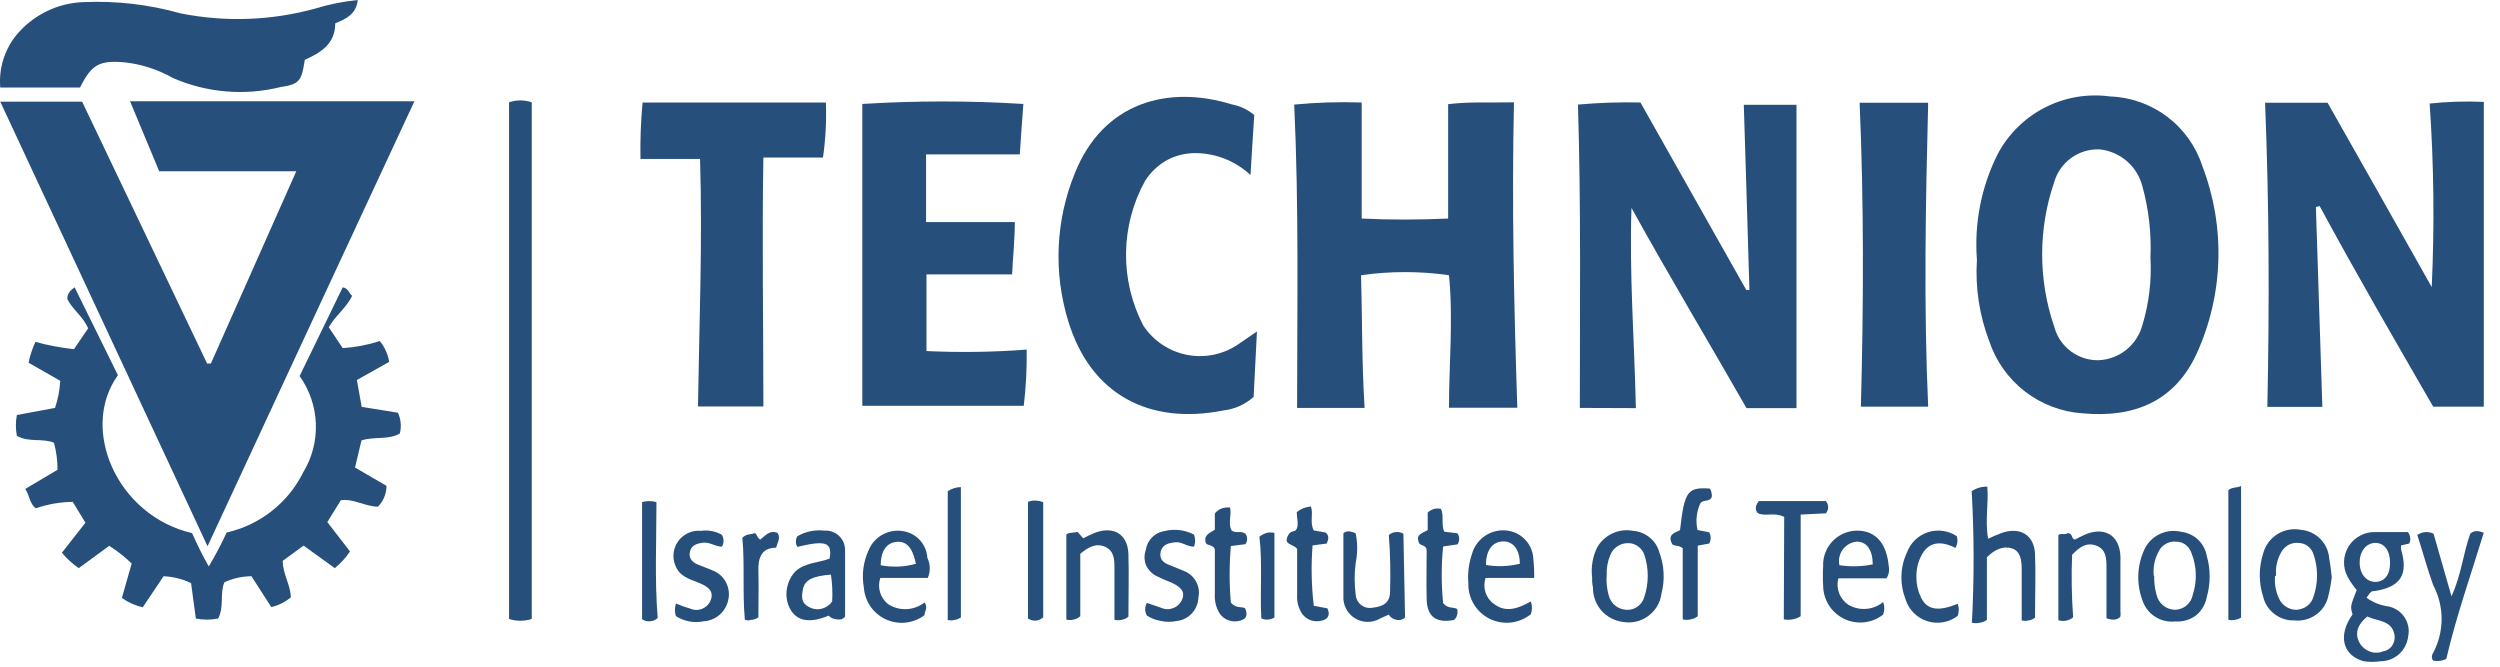 <svg xmlns="http://www.w3.org/2000/svg" width="120" height="32" viewBox="0 0 120 32" fill="none"><path d="M3.842 4.2H0.012C-0.061 3.322 0.196 2.449 0.732 1.75C1.129 1.251 1.63 0.846 2.2 0.561C2.77 0.276 3.395 0.118 4.032 0.1C5.594 0.034 7.157 0.216 8.662 0.64C10.821 1.073 13.051 0.991 15.172 0.4C15.824 0.201 16.494 0.067 17.172 0C17.102 0.67 16.632 0.9 16.092 1.12C16.092 2.12 15.372 2.54 14.632 2.87C14.472 3.87 14.402 4.04 13.462 4.18C11.738 4.607 9.92 4.453 8.292 3.74C7.575 3.333 6.782 3.077 5.962 2.99C4.762 2.89 4.392 3.1 3.842 4.2Z" fill="#274F7C"></path><path d="M0.012 4.88H3.942L9.942 17.45H10.122C11.462 14.45 12.812 11.38 14.222 8.22H7.642L6.242 4.86H19.892C16.582 11.96 13.312 19.01 9.962 26.22L0.012 4.88Z" fill="#274F7C"></path><path d="M108.723 4.93H111.723C113.383 7.87 115.053 10.8 116.723 13.78C116.859 10.844 116.826 7.902 116.623 4.97C117.486 4.878 118.355 4.852 119.223 4.89V19.52H116.793C114.983 16.38 113.113 13.17 111.343 9.89L111.163 9.94C111.263 13.12 111.373 16.3 111.473 19.53H108.833C108.933 14.69 108.923 9.86 108.723 4.93Z" fill="#274F7C"></path><path d="M75.832 19.58C75.832 14.71 75.892 9.89 75.742 5.02C76.74 4.93 77.741 4.897 78.742 4.92L83.822 13.92H83.972C83.882 10.98 83.802 8.05 83.702 5.03H86.232V19.59H83.832C82.022 16.42 80.112 13.24 78.312 9.98C78.202 13.18 78.452 16.37 78.522 19.59L75.832 19.58Z" fill="#274F7C"></path><path d="M65.501 19.58H62.261C62.261 14.72 62.351 9.89 62.121 5.02C63.198 4.917 64.28 4.883 65.361 4.92V10.49C66.771 10.56 68.111 10.55 69.511 10.49V5C70.571 4.87 71.571 4.94 72.671 4.91C72.561 9.82 72.671 14.67 72.831 19.57H69.551C69.551 17.45 69.761 15.33 69.551 13.21C68.151 13.011 66.731 13.011 65.331 13.21C65.391 15.26 65.361 17.36 65.501 19.58Z" fill="#274F7C"></path><path d="M94.892 12.47C94.757 10.717 95.103 8.961 95.892 7.39C96.4 6.434 97.189 5.656 98.153 5.162C99.117 4.669 100.209 4.483 101.282 4.63C102.274 4.664 103.231 5.003 104.024 5.601C104.817 6.198 105.406 7.026 105.712 7.97C106.266 9.413 106.528 10.952 106.481 12.497C106.435 14.042 106.082 15.563 105.442 16.97C104.392 19.26 102.442 20.07 99.972 19.84C98.963 19.774 97.997 19.409 97.197 18.79C96.397 18.172 95.8 17.329 95.482 16.37C95.008 15.127 94.807 13.797 94.892 12.47ZM103.222 12.37C103.272 11.21 103.141 10.049 102.832 8.93C102.71 8.463 102.448 8.044 102.082 7.729C101.716 7.415 101.262 7.22 100.782 7.17C100.295 7.151 99.816 7.295 99.421 7.579C99.026 7.864 98.737 8.272 98.602 8.74C97.831 10.989 97.831 13.431 98.602 15.68C98.726 16.152 99.006 16.567 99.396 16.86C99.786 17.152 100.264 17.304 100.752 17.29C101.237 17.265 101.701 17.085 102.077 16.778C102.453 16.47 102.721 16.05 102.842 15.58C103.155 14.54 103.283 13.454 103.222 12.37Z" fill="#274F7C"></path><path d="M17.041 22.44L18.551 23.32C18.552 23.694 18.404 24.054 18.141 24.32C17.541 24.32 17.001 23.93 16.361 24.01L15.711 25.06L16.801 26.47C16.598 26.771 16.352 27.041 16.071 27.27L14.571 26.19L13.571 26.92C13.571 27.55 13.941 28.06 13.961 28.67C13.689 28.899 13.367 29.06 13.021 29.14L12.071 27.66C11.622 27.661 11.178 27.76 10.771 27.95C10.541 28.48 10.771 29.12 10.471 29.69C10.118 29.76 9.754 29.76 9.401 29.69L9.171 27.99C8.759 27.791 8.309 27.678 7.851 27.66L6.851 29.15C6.491 29.069 6.151 28.916 5.851 28.7L6.321 27.05C5.993 26.729 5.631 26.444 5.241 26.2L3.781 27.27C3.477 27.064 3.204 26.815 2.971 26.53L4.101 25.09L3.491 24.09C2.888 24.096 2.29 24.201 1.721 24.4C1.411 24.17 1.431 23.79 1.211 23.47L2.761 22.55C2.762 22.111 2.705 21.674 2.591 21.25C2.021 21.02 1.381 21.25 0.811 20.92C0.745 20.59 0.745 20.25 0.811 19.92L2.641 19.58C2.784 19.16 2.868 18.723 2.891 18.28L1.371 17.41C1.441 17.065 1.552 16.729 1.701 16.41C2.307 16.577 2.926 16.694 3.551 16.76L4.231 15.76C3.981 15.18 3.461 14.84 3.231 14.35C3.231 14.08 3.371 13.95 3.581 13.79L5.661 18.01C3.811 20.57 5.601 24.75 9.221 25.59C9.46 26.137 9.727 26.671 10.021 27.19C10.336 26.662 10.623 26.118 10.881 25.56C11.672 25.381 12.413 25.028 13.049 24.526C13.686 24.025 14.203 23.387 14.561 22.66C14.984 21.958 15.193 21.147 15.161 20.328C15.129 19.509 14.858 18.717 14.381 18.05L16.451 13.79C16.721 13.84 16.741 14.06 16.901 14.2C16.631 14.78 16.091 15.15 15.781 15.71L16.451 16.71C17.056 16.671 17.654 16.557 18.231 16.37C18.466 16.658 18.622 17.003 18.681 17.37L17.131 18.24L17.361 19.53L19.101 19.81C19.245 20.123 19.277 20.476 19.191 20.81C18.631 21.13 17.971 20.94 17.351 21.14L17.041 22.44Z" fill="#274F7C"></path><path d="M41.391 4.99C43.965 4.83 46.546 4.83 49.121 4.99C49.061 5.75 49.011 6.53 48.951 7.41H44.451V10.66H48.711C48.711 11.52 48.621 12.31 48.581 13.17H44.471V16.85C46.074 16.926 47.68 16.903 49.281 16.78C49.294 17.682 49.248 18.584 49.141 19.48H41.391V4.99Z" fill="#274F7C"></path><path d="M60.024 8.4C59.315 7.738 58.384 7.364 57.414 7.35C56.93 7.342 56.452 7.455 56.024 7.68C55.594 7.922 55.23 8.265 54.964 8.68C54.379 9.741 54.065 10.928 54.05 12.139C54.034 13.35 54.317 14.545 54.874 15.62C55.114 15.986 55.424 16.299 55.787 16.542C56.15 16.785 56.559 16.953 56.988 17.035C57.417 17.117 57.858 17.112 58.285 17.02C58.712 16.928 59.117 16.752 59.474 16.5L60.334 15.91C60.274 17.05 60.224 18.04 60.174 19.05C59.773 19.411 59.27 19.638 58.734 19.7C55.164 20.41 52.354 18.95 51.274 15.41C50.558 13.078 50.671 10.569 51.594 8.31C52.944 4.93 56.044 4.06 59.124 5.01C59.522 5.085 59.894 5.26 60.204 5.52C60.144 6.38 60.094 7.32 60.024 8.4Z" fill="#274F7C"></path><path d="M39.643 4.92C39.676 5.803 39.629 6.686 39.503 7.56H36.643C36.573 11.56 36.643 15.51 36.643 19.51H33.503C33.563 15.58 33.723 11.63 33.603 7.63H30.743C30.726 6.726 30.759 5.821 30.843 4.92H39.643Z" fill="#274F7C"></path><path d="M89.262 4.93H92.552C92.432 9.78 92.332 14.62 92.552 19.52H89.322C89.452 14.68 89.472 9.86 89.262 4.93Z" fill="#274F7C"></path><path d="M25.524 29.71C25.169 29.825 24.788 29.825 24.434 29.71V4.91C24.787 4.79 25.17 4.79 25.524 4.91V29.71Z" fill="#274F7C"></path><path d="M115.642 26.09L115.252 26.18C115.242 26.243 115.242 26.307 115.252 26.37C115.602 27.56 115.252 28.17 113.992 28.37C113.822 28.37 113.822 28.37 113.592 28.69C113.887 28.906 114.23 29.047 114.592 29.1C114.755 29.125 114.911 29.183 115.051 29.271C115.191 29.358 115.311 29.474 115.405 29.609C115.498 29.745 115.563 29.899 115.595 30.06C115.628 30.222 115.626 30.389 115.592 30.55C115.553 30.878 115.397 31.18 115.152 31.4C114.908 31.62 114.59 31.742 114.262 31.74C113.997 31.78 113.727 31.78 113.462 31.74C112.462 31.47 112.192 30.52 112.922 29.49C112.812 29.11 112.812 29.11 113.122 28.32C112.952 28.124 112.804 27.909 112.682 27.68C112.561 27.452 112.503 27.195 112.514 26.937C112.525 26.679 112.604 26.428 112.743 26.211C112.882 25.993 113.077 25.817 113.307 25.699C113.537 25.581 113.794 25.526 114.052 25.54C114.582 25.54 115.102 25.54 115.582 25.54C115.643 25.622 115.681 25.719 115.692 25.82C115.701 25.913 115.684 26.007 115.642 26.09ZM113.642 29.58C113.172 29.97 113.002 30.39 113.262 30.86C113.368 31.049 113.538 31.194 113.742 31.27C113.944 31.35 114.169 31.35 114.372 31.27C114.547 31.245 114.705 31.152 114.812 31.01C114.913 30.868 114.959 30.694 114.942 30.52C114.842 29.77 114.152 29.83 113.642 29.6V29.58ZM114.722 27C114.722 26.41 114.432 26.05 114.002 26.06C113.572 26.07 113.262 26.47 113.262 27C113.262 27.53 113.572 27.93 114.012 27.93C114.452 27.93 114.732 27.59 114.722 27Z" fill="#274F7C"></path><path d="M95.431 25.86C95.636 25.759 95.846 25.669 96.061 25.59C96.941 25.27 97.641 25.66 97.681 26.59C97.721 27.52 97.681 28.59 97.681 29.65C97.59 29.719 97.483 29.764 97.371 29.78C97.263 29.81 97.149 29.81 97.041 29.78V27.32C97.041 26.91 96.991 26.45 96.561 26.32C96.131 26.19 95.731 26.39 95.371 26.75V29.75C95.273 29.829 95.155 29.878 95.031 29.89C94.906 29.92 94.775 29.92 94.651 29.89C94.763 27.788 94.76 25.682 94.641 23.58C94.861 23.428 95.124 23.351 95.391 23.36C95.461 24.17 95.271 24.98 95.431 25.86Z" fill="#274F7C"></path><path d="M76.422 27.72C76.36 27.22 76.447 26.712 76.672 26.26C76.838 25.978 77.086 25.752 77.382 25.61C77.692 25.46 78.043 25.414 78.382 25.48C78.671 25.5 78.946 25.608 79.172 25.79C79.399 25.968 79.564 26.213 79.642 26.49C79.883 27.13 79.922 27.828 79.752 28.49C79.724 28.705 79.653 28.912 79.543 29.098C79.432 29.284 79.285 29.446 79.11 29.573C78.935 29.701 78.736 29.791 78.524 29.839C78.313 29.886 78.094 29.89 77.882 29.85C77.484 29.797 77.12 29.599 76.858 29.295C76.597 28.991 76.456 28.601 76.462 28.2C76.412 27.98 76.422 27.8 76.422 27.72ZM77.122 27.59C77.094 27.927 77.127 28.266 77.222 28.59C77.272 28.779 77.38 28.947 77.532 29.07C77.684 29.19 77.869 29.26 78.062 29.27C78.258 29.286 78.454 29.229 78.612 29.11C78.769 28.995 78.882 28.829 78.932 28.64C79.145 27.991 79.145 27.29 78.932 26.64C78.878 26.475 78.773 26.332 78.632 26.23C78.491 26.123 78.318 26.067 78.142 26.07C77.958 26.069 77.778 26.123 77.626 26.227C77.474 26.331 77.357 26.478 77.292 26.65C77.168 26.944 77.11 27.262 77.122 27.58V27.59Z" fill="#274F7C"></path><path d="M111.924 27.71C111.884 28.047 111.82 28.382 111.734 28.71C111.638 29.047 111.426 29.337 111.134 29.53C110.84 29.728 110.486 29.817 110.134 29.78C109.792 29.795 109.456 29.688 109.184 29.48C108.907 29.278 108.712 28.984 108.634 28.65C108.414 27.971 108.414 27.239 108.634 26.56C108.736 26.179 108.978 25.851 109.312 25.641C109.646 25.431 110.047 25.356 110.434 25.43C110.793 25.459 111.129 25.616 111.381 25.873C111.633 26.131 111.783 26.471 111.804 26.83C111.864 27.14 111.894 27.41 111.924 27.71ZM109.204 27.63C109.165 28.015 109.234 28.403 109.404 28.75C109.475 28.909 109.594 29.042 109.744 29.13C109.893 29.226 110.067 29.275 110.244 29.27C110.428 29.255 110.605 29.189 110.754 29.08C110.9 28.963 111.005 28.802 111.054 28.62C111.274 27.972 111.274 27.268 111.054 26.62C111.007 26.462 110.913 26.323 110.784 26.22C110.652 26.118 110.491 26.061 110.324 26.06C110.162 26.045 109.999 26.076 109.854 26.15C109.713 26.228 109.596 26.342 109.514 26.48C109.304 26.832 109.213 27.242 109.254 27.65L109.204 27.63Z" fill="#274F7C"></path><path d="M38.274 26.25C38.227 26.175 38.202 26.088 38.204 26C38.201 25.908 38.225 25.818 38.274 25.74C38.663 25.513 39.116 25.418 39.564 25.47C39.692 25.46 39.82 25.477 39.941 25.52C40.062 25.562 40.173 25.629 40.267 25.716C40.361 25.804 40.436 25.91 40.487 26.027C40.538 26.145 40.564 26.272 40.564 26.4C40.564 27.47 40.564 28.55 40.564 29.6C40.516 29.657 40.454 29.702 40.384 29.73C40.311 29.741 40.237 29.741 40.164 29.73C40.092 29.723 40.021 29.706 39.954 29.68C39.886 29.648 39.825 29.604 39.774 29.55C38.774 29.97 38.134 29.79 37.844 29.05C37.744 28.775 37.723 28.477 37.784 28.19C37.843 27.901 37.982 27.635 38.184 27.42C38.654 27 39.284 27.02 39.824 26.81C39.954 26.03 39.644 25.92 38.274 26.25ZM39.894 27.58C39.004 27.65 38.634 27.84 38.544 28.27C38.454 28.7 38.484 28.96 38.824 29.13C39.008 29.238 39.227 29.271 39.434 29.22C39.641 29.169 39.822 29.045 39.944 28.87C39.969 28.439 39.949 28.007 39.884 27.58H39.894Z" fill="#274F7C"></path><path d="M104.402 29.83C104.067 29.866 103.73 29.786 103.446 29.604C103.162 29.423 102.949 29.149 102.842 28.83C102.687 28.421 102.618 27.984 102.641 27.547C102.663 27.109 102.776 26.682 102.972 26.29C103.136 25.988 103.397 25.75 103.712 25.613C104.027 25.475 104.379 25.446 104.712 25.53C105.009 25.566 105.287 25.696 105.504 25.901C105.722 26.106 105.868 26.376 105.922 26.67C106.111 27.323 106.111 28.017 105.922 28.67C105.857 29.023 105.665 29.34 105.382 29.56C105.096 29.761 104.75 29.856 104.402 29.83ZM103.402 27.64C103.393 27.944 103.43 28.247 103.512 28.54C103.556 28.741 103.665 28.921 103.822 29.053C103.98 29.185 104.176 29.262 104.382 29.27C104.588 29.271 104.788 29.2 104.947 29.068C105.107 28.936 105.214 28.753 105.252 28.55C105.467 27.897 105.446 27.189 105.192 26.55C105.142 26.391 105.044 26.252 104.912 26.15C104.779 26.051 104.617 25.998 104.452 26C104.278 25.981 104.102 26.02 103.952 26.11C103.802 26.194 103.683 26.324 103.612 26.48C103.42 26.835 103.34 27.239 103.382 27.64H103.402Z" fill="#274F7C"></path><path d="M73.641 27.74H71.311C71.233 27.964 71.23 28.207 71.302 28.432C71.374 28.658 71.517 28.854 71.711 28.99C72.301 29.44 72.901 29.19 73.481 28.87C73.551 29.067 73.551 29.283 73.481 29.48C73.207 29.702 72.876 29.841 72.526 29.881C72.176 29.92 71.822 29.858 71.506 29.703C71.19 29.547 70.926 29.303 70.744 29.002C70.562 28.7 70.471 28.352 70.481 28C70.44 27.516 70.502 27.029 70.661 26.57C70.765 26.213 70.994 25.906 71.306 25.704C71.618 25.502 71.993 25.419 72.361 25.47C72.698 25.515 73.008 25.679 73.235 25.932C73.462 26.185 73.592 26.51 73.601 26.85C73.634 27.146 73.647 27.443 73.641 27.74ZM71.331 27.12C71.869 27.211 72.421 27.191 72.951 27.06C72.951 26.35 72.611 25.96 72.111 25.99C71.611 26.02 71.311 26.46 71.331 27.13V27.12Z" fill="#274F7C"></path><path d="M90.551 27.76H88.241C88.179 27.995 88.192 28.244 88.278 28.472C88.364 28.7 88.519 28.895 88.721 29.03C88.98 29.181 89.278 29.25 89.576 29.226C89.875 29.203 90.159 29.089 90.391 28.9C90.466 29.093 90.466 29.307 90.391 29.5C90.129 29.707 89.813 29.835 89.481 29.871C89.149 29.906 88.813 29.848 88.513 29.702C88.213 29.556 87.959 29.328 87.782 29.045C87.605 28.762 87.511 28.434 87.511 28.1C87.491 27.797 87.491 27.493 87.511 27.19C87.5 26.97 87.534 26.75 87.61 26.543C87.687 26.336 87.804 26.146 87.955 25.986C88.106 25.825 88.289 25.697 88.491 25.608C88.693 25.52 88.91 25.473 89.131 25.47C90.041 25.47 90.561 26.08 90.661 27.19C90.7 27.387 90.661 27.592 90.551 27.76ZM89.891 27.09C89.891 26.4 89.601 25.98 89.101 26C88.971 26.015 88.846 26.058 88.733 26.124C88.62 26.191 88.523 26.28 88.446 26.386C88.37 26.492 88.317 26.614 88.29 26.742C88.263 26.87 88.264 27.002 88.291 27.13C88.823 27.212 89.364 27.198 89.891 27.09Z" fill="#274F7C"></path><path d="M44.534 27.74H42.254C42.178 27.966 42.175 28.21 42.245 28.438C42.315 28.666 42.454 28.866 42.644 29.01C42.907 29.174 43.214 29.254 43.523 29.238C43.833 29.222 44.13 29.111 44.374 28.92C44.564 29.15 44.374 29.35 44.374 29.53C44.111 29.727 43.8 29.85 43.474 29.885C43.147 29.92 42.817 29.866 42.519 29.729C42.221 29.591 41.965 29.376 41.779 29.105C41.594 28.834 41.485 28.518 41.464 28.19C41.357 27.587 41.437 26.966 41.694 26.41C41.827 26.084 42.072 25.814 42.384 25.65C42.691 25.488 43.043 25.435 43.384 25.5C43.689 25.556 43.966 25.712 44.171 25.944C44.376 26.177 44.496 26.471 44.514 26.78C44.586 26.929 44.626 27.092 44.629 27.258C44.632 27.424 44.6 27.588 44.534 27.74ZM42.264 27.13C42.828 27.242 43.411 27.218 43.964 27.06C43.804 26.28 43.504 25.96 43.024 26.01C42.544 26.06 42.274 26.47 42.274 27.12L42.264 27.13Z" fill="#274F7C"></path><path d="M101.111 29.68V27.28C101.111 26.84 101.111 26.37 100.621 26.19C100.131 26.01 99.801 26.28 99.461 26.63C99.421 27.63 99.438 28.632 99.511 29.63C99.414 29.712 99.298 29.767 99.174 29.792C99.05 29.816 98.921 29.809 98.801 29.77V25.69C98.881 25.58 99.131 25.69 99.241 25.59C99.511 25.59 99.401 25.85 99.591 25.9L99.951 25.72C100.951 25.22 101.751 25.65 101.781 26.72C101.781 27.59 101.781 28.46 101.781 29.34C101.79 29.423 101.79 29.507 101.781 29.59C101.641 29.77 101.411 29.78 101.111 29.68Z" fill="#274F7C"></path><path d="M51.854 26.58V29.58C51.762 29.659 51.652 29.714 51.534 29.74C51.419 29.77 51.298 29.77 51.184 29.74V25.66C51.274 25.55 51.494 25.59 51.724 25.53L51.994 25.84C52.164 25.75 52.324 25.67 52.494 25.6C53.404 25.22 54.134 25.6 54.164 26.6C54.194 27.6 54.164 28.6 54.164 29.6C54.073 29.68 53.962 29.732 53.844 29.75C53.729 29.78 53.608 29.78 53.494 29.75V27.31C53.494 26.89 53.494 26.45 53.054 26.25C52.614 26.05 52.244 26.26 51.854 26.58Z" fill="#274F7C"></path><path d="M67.443 29.64C67.39 29.692 67.325 29.73 67.253 29.75C67.181 29.77 67.105 29.77 67.033 29.75C66.958 29.74 66.886 29.713 66.823 29.67C66.756 29.629 66.7 29.57 66.663 29.5L66.243 29.69C66.06 29.798 65.85 29.854 65.637 29.851C65.424 29.849 65.216 29.788 65.034 29.676C64.853 29.564 64.706 29.404 64.609 29.215C64.512 29.025 64.469 28.813 64.483 28.6C64.483 27.6 64.483 26.66 64.483 25.6C64.603 25.48 64.803 25.47 65.073 25.6C65.168 26.069 65.168 26.552 65.073 27.02C65.008 27.525 65.008 28.036 65.073 28.54C65.079 28.637 65.105 28.732 65.15 28.818C65.195 28.904 65.258 28.98 65.335 29.04C65.412 29.099 65.5 29.142 65.595 29.164C65.689 29.187 65.788 29.189 65.883 29.17C66.363 29.12 66.723 28.95 66.723 28.39C66.753 27.486 66.733 26.582 66.663 25.68C66.758 25.598 66.878 25.549 67.003 25.54C67.129 25.526 67.255 25.554 67.363 25.62L67.443 29.64Z" fill="#274F7C"></path><path d="M116.031 25.68C116.143 25.601 116.274 25.552 116.411 25.54C116.549 25.531 116.687 25.558 116.811 25.62C117.081 26.55 117.351 27.51 117.671 28.62C118.141 27.62 118.231 26.56 118.571 25.62C118.751 25.45 118.951 25.47 119.221 25.57C118.611 27.57 117.901 29.57 117.421 31.63C117.226 31.725 117.004 31.753 116.791 31.71C116.752 31.658 116.731 31.595 116.731 31.53C116.73 31.462 116.751 31.395 116.791 31.34C117.057 30.838 117.197 30.279 117.197 29.71C117.197 29.142 117.057 28.582 116.791 28.08C116.521 27.34 116.301 26.51 116.031 25.68Z" fill="#274F7C"></path><path d="M85.642 24.81C85.152 24.57 84.742 24.81 84.372 24.63C84.212 24.44 84.272 24.26 84.422 24.05H87.642C87.713 24.134 87.752 24.24 87.752 24.35C87.75 24.457 87.711 24.559 87.642 24.64L86.432 24.7V29.58C86.313 29.655 86.181 29.706 86.042 29.73C85.903 29.755 85.761 29.755 85.622 29.73L85.642 24.81Z" fill="#274F7C"></path><path d="M57.311 25.66C57.386 25.847 57.386 26.054 57.311 26.24C56.971 26.24 56.741 26 56.421 26.03C56.101 26.06 55.791 26.13 55.711 26.49C55.631 26.85 55.861 27.03 56.161 27.13L56.841 27.41C57.09 27.509 57.295 27.693 57.42 27.93C57.545 28.166 57.581 28.44 57.521 28.7C57.508 28.981 57.395 29.247 57.202 29.451C57.01 29.654 56.75 29.782 56.471 29.81C56.23 29.86 55.982 29.86 55.741 29.81C55.496 29.771 55.261 29.682 55.051 29.55C54.998 29.458 54.969 29.352 54.969 29.245C54.969 29.138 54.998 29.033 55.051 28.94L55.751 29.18C55.843 29.22 55.941 29.241 56.041 29.241C56.141 29.241 56.24 29.22 56.331 29.18C56.422 29.146 56.505 29.092 56.571 29.02C56.644 28.953 56.702 28.872 56.741 28.78C56.931 28.34 56.571 28.13 56.221 27.96C55.972 27.868 55.728 27.761 55.491 27.64C55.273 27.524 55.1 27.337 55.001 27.11C54.916 26.878 54.916 26.623 55.001 26.39C55.033 26.163 55.139 25.953 55.301 25.79C55.463 25.628 55.674 25.523 55.901 25.49C56.376 25.373 56.878 25.433 57.311 25.66Z" fill="#274F7C"></path><path d="M32.451 29.58C32.376 29.384 32.376 29.167 32.451 28.97C32.669 29.065 32.893 29.145 33.121 29.21C33.214 29.252 33.314 29.275 33.416 29.276C33.518 29.277 33.619 29.258 33.713 29.218C33.806 29.179 33.891 29.12 33.961 29.047C34.032 28.973 34.086 28.886 34.121 28.79C34.281 28.34 33.931 28.14 33.581 27.99C33.231 27.84 32.711 27.72 32.481 27.28C32.372 27.087 32.318 26.869 32.325 26.647C32.332 26.426 32.399 26.211 32.52 26.025C32.64 25.84 32.81 25.691 33.009 25.594C33.209 25.498 33.431 25.459 33.651 25.48C33.996 25.431 34.348 25.498 34.651 25.67C34.702 25.759 34.729 25.858 34.731 25.96C34.73 26.059 34.703 26.156 34.651 26.24C34.331 26.24 34.071 26.01 33.741 26.05C33.411 26.09 33.171 26.19 33.111 26.51C33.051 26.83 33.261 27 33.521 27.11C33.781 27.22 33.981 27.28 34.201 27.38C34.483 27.484 34.715 27.692 34.851 27.96C34.988 28.225 35.024 28.531 34.951 28.82C34.891 29.09 34.746 29.333 34.537 29.513C34.328 29.693 34.066 29.801 33.791 29.82C33.33 29.918 32.849 29.831 32.451 29.58Z" fill="#274F7C"></path><path d="M80.641 25.45C80.851 23.58 81.001 23.38 82.061 23.45C82.115 23.507 82.147 23.581 82.151 23.66C82.175 23.735 82.175 23.815 82.151 23.89C82.021 24.1 81.731 23.97 81.611 24.17C81.43 24.568 81.384 25.014 81.481 25.44L82.041 25.55C82.088 25.632 82.112 25.725 82.111 25.82C82.113 25.915 82.088 26.008 82.041 26.09L81.491 26.19V29.58C81.392 29.658 81.275 29.71 81.151 29.73C81.026 29.76 80.896 29.76 80.771 29.73V26.32C80.591 26.15 80.361 26.24 80.261 26.11C80.031 25.67 80.361 25.58 80.641 25.45Z" fill="#274F7C"></path><path d="M93.93 25.74C93.956 25.834 93.964 25.931 93.952 26.027C93.94 26.123 93.909 26.216 93.86 26.3C93.18 25.95 92.54 25.97 92.19 26.74C92.042 27.052 91.973 27.395 91.99 27.74C91.988 28.067 92.064 28.389 92.21 28.68C92.5 29.29 93.06 29.36 93.97 28.98C94.04 29.167 94.04 29.373 93.97 29.56C93.767 29.717 93.529 29.822 93.276 29.867C93.023 29.913 92.763 29.896 92.518 29.82C92.272 29.743 92.049 29.609 91.867 29.428C91.685 29.247 91.549 29.025 91.47 28.78C91.329 28.421 91.261 28.036 91.27 27.65C91.276 27.262 91.364 26.881 91.53 26.53C91.612 26.301 91.746 26.093 91.92 25.922C92.094 25.752 92.305 25.624 92.537 25.548C92.769 25.472 93.014 25.45 93.256 25.483C93.497 25.516 93.728 25.604 93.93 25.74Z" fill="#274F7C"></path><path d="M63.063 29.08L63.713 29.2C63.853 29.48 63.773 29.7 63.483 29.78C63.304 29.835 63.112 29.835 62.933 29.78C62.755 29.719 62.601 29.604 62.493 29.45C62.328 29.195 62.248 28.894 62.263 28.59V26.35C62.113 26.12 61.623 26.16 61.793 25.77C61.963 25.38 62.143 25.6 62.243 25.38C62.343 25.16 62.243 24.85 62.243 24.58C62.438 24.425 62.675 24.331 62.923 24.31C63.053 24.67 62.853 25.08 63.063 25.46L63.623 25.56C63.813 25.71 63.773 25.88 63.683 26.09L63.003 26.18C62.928 27.146 62.948 28.118 63.063 29.08Z" fill="#274F7C"></path><path d="M68.11 26.05C67.93 25.64 68.3 25.59 68.53 25.44C68.53 25.16 68.53 24.88 68.53 24.6C68.616 24.521 68.719 24.463 68.83 24.43C68.942 24.4 69.059 24.4 69.17 24.43C69.32 24.77 69.17 25.15 69.32 25.52L69.96 25.6C70.012 25.68 70.04 25.774 70.04 25.87C70.04 25.963 70.012 26.053 69.96 26.13L69.27 26.23C69.18 27.134 69.18 28.046 69.27 28.95C69.51 29.24 69.76 29.12 69.94 29.23C69.97 29.321 69.97 29.419 69.94 29.51C69.923 29.609 69.869 29.698 69.79 29.76C68.94 29.92 68.5 29.61 68.48 28.76C68.46 27.91 68.48 27.14 68.48 26.45C68.48 26.12 68.18 26.23 68.11 26.05Z" fill="#274F7C"></path><path d="M59.042 24.36C59.132 24.73 58.932 25.1 59.112 25.45C59.292 25.63 59.562 25.45 59.782 25.62C59.834 25.693 59.862 25.78 59.862 25.87C59.862 25.96 59.834 26.047 59.782 26.12L59.082 26.21C59.002 27.115 59.002 28.025 59.082 28.93C59.342 29.21 59.572 29.11 59.762 29.19C59.882 29.46 59.872 29.69 59.562 29.78C59.374 29.845 59.17 29.845 58.982 29.78C58.797 29.717 58.639 29.594 58.532 29.43C58.366 29.15 58.289 28.825 58.312 28.5V26.36C58.212 26.13 57.982 26.21 57.882 26.07C57.752 25.69 58.062 25.58 58.312 25.43V24.65C58.395 24.543 58.506 24.46 58.632 24.41C58.764 24.365 58.904 24.348 59.042 24.36Z" fill="#274F7C"></path><path d="M49.344 24.09C49.46 24.04 49.587 24.02 49.714 24.03C49.838 24.032 49.961 24.059 50.074 24.11V29.63C49.978 29.72 49.855 29.776 49.724 29.79C49.59 29.799 49.456 29.764 49.344 29.69V24.09Z" fill="#274F7C"></path><path d="M107.571 29.64C107.485 29.7 107.385 29.737 107.281 29.75C107.176 29.775 107.066 29.775 106.961 29.75V23.53C107.121 23.38 107.331 23.43 107.571 23.33V29.64Z" fill="#274F7C"></path><path d="M46.122 29.64C46.028 29.701 45.922 29.741 45.812 29.76C45.707 29.785 45.597 29.785 45.492 29.76V23.58C45.678 23.453 45.897 23.384 46.122 23.38V29.64Z" fill="#274F7C"></path><path d="M30.82 24.1C31.046 24.036 31.285 24.036 31.51 24.1C31.51 25.97 31.42 27.84 31.57 29.66C31.473 29.755 31.346 29.811 31.21 29.82C31.072 29.838 30.933 29.803 30.82 29.72V24.1Z" fill="#274F7C"></path><path d="M36.403 29.63C36.31 29.7 36.199 29.742 36.083 29.75C35.975 29.785 35.86 29.785 35.753 29.75C35.633 28.45 35.753 27.1 35.633 25.81C35.843 25.61 36.063 25.66 36.193 25.6C36.323 25.54 36.323 25.83 36.493 25.9C36.723 25.73 36.933 25.42 37.323 25.58C37.483 25.81 37.323 26.03 37.253 26.29C36.543 26.29 36.383 26.79 36.403 27.41C36.423 28.03 36.403 28.86 36.403 29.63Z" fill="#274F7C"></path><path d="M61.173 29.64C61.08 29.698 60.973 29.733 60.863 29.74C60.753 29.751 60.642 29.73 60.543 29.68C60.473 28.38 60.603 27.07 60.453 25.76C60.555 25.681 60.67 25.62 60.793 25.58C60.918 25.55 61.048 25.55 61.173 25.58V29.64Z" fill="#274F7C"></path></svg>